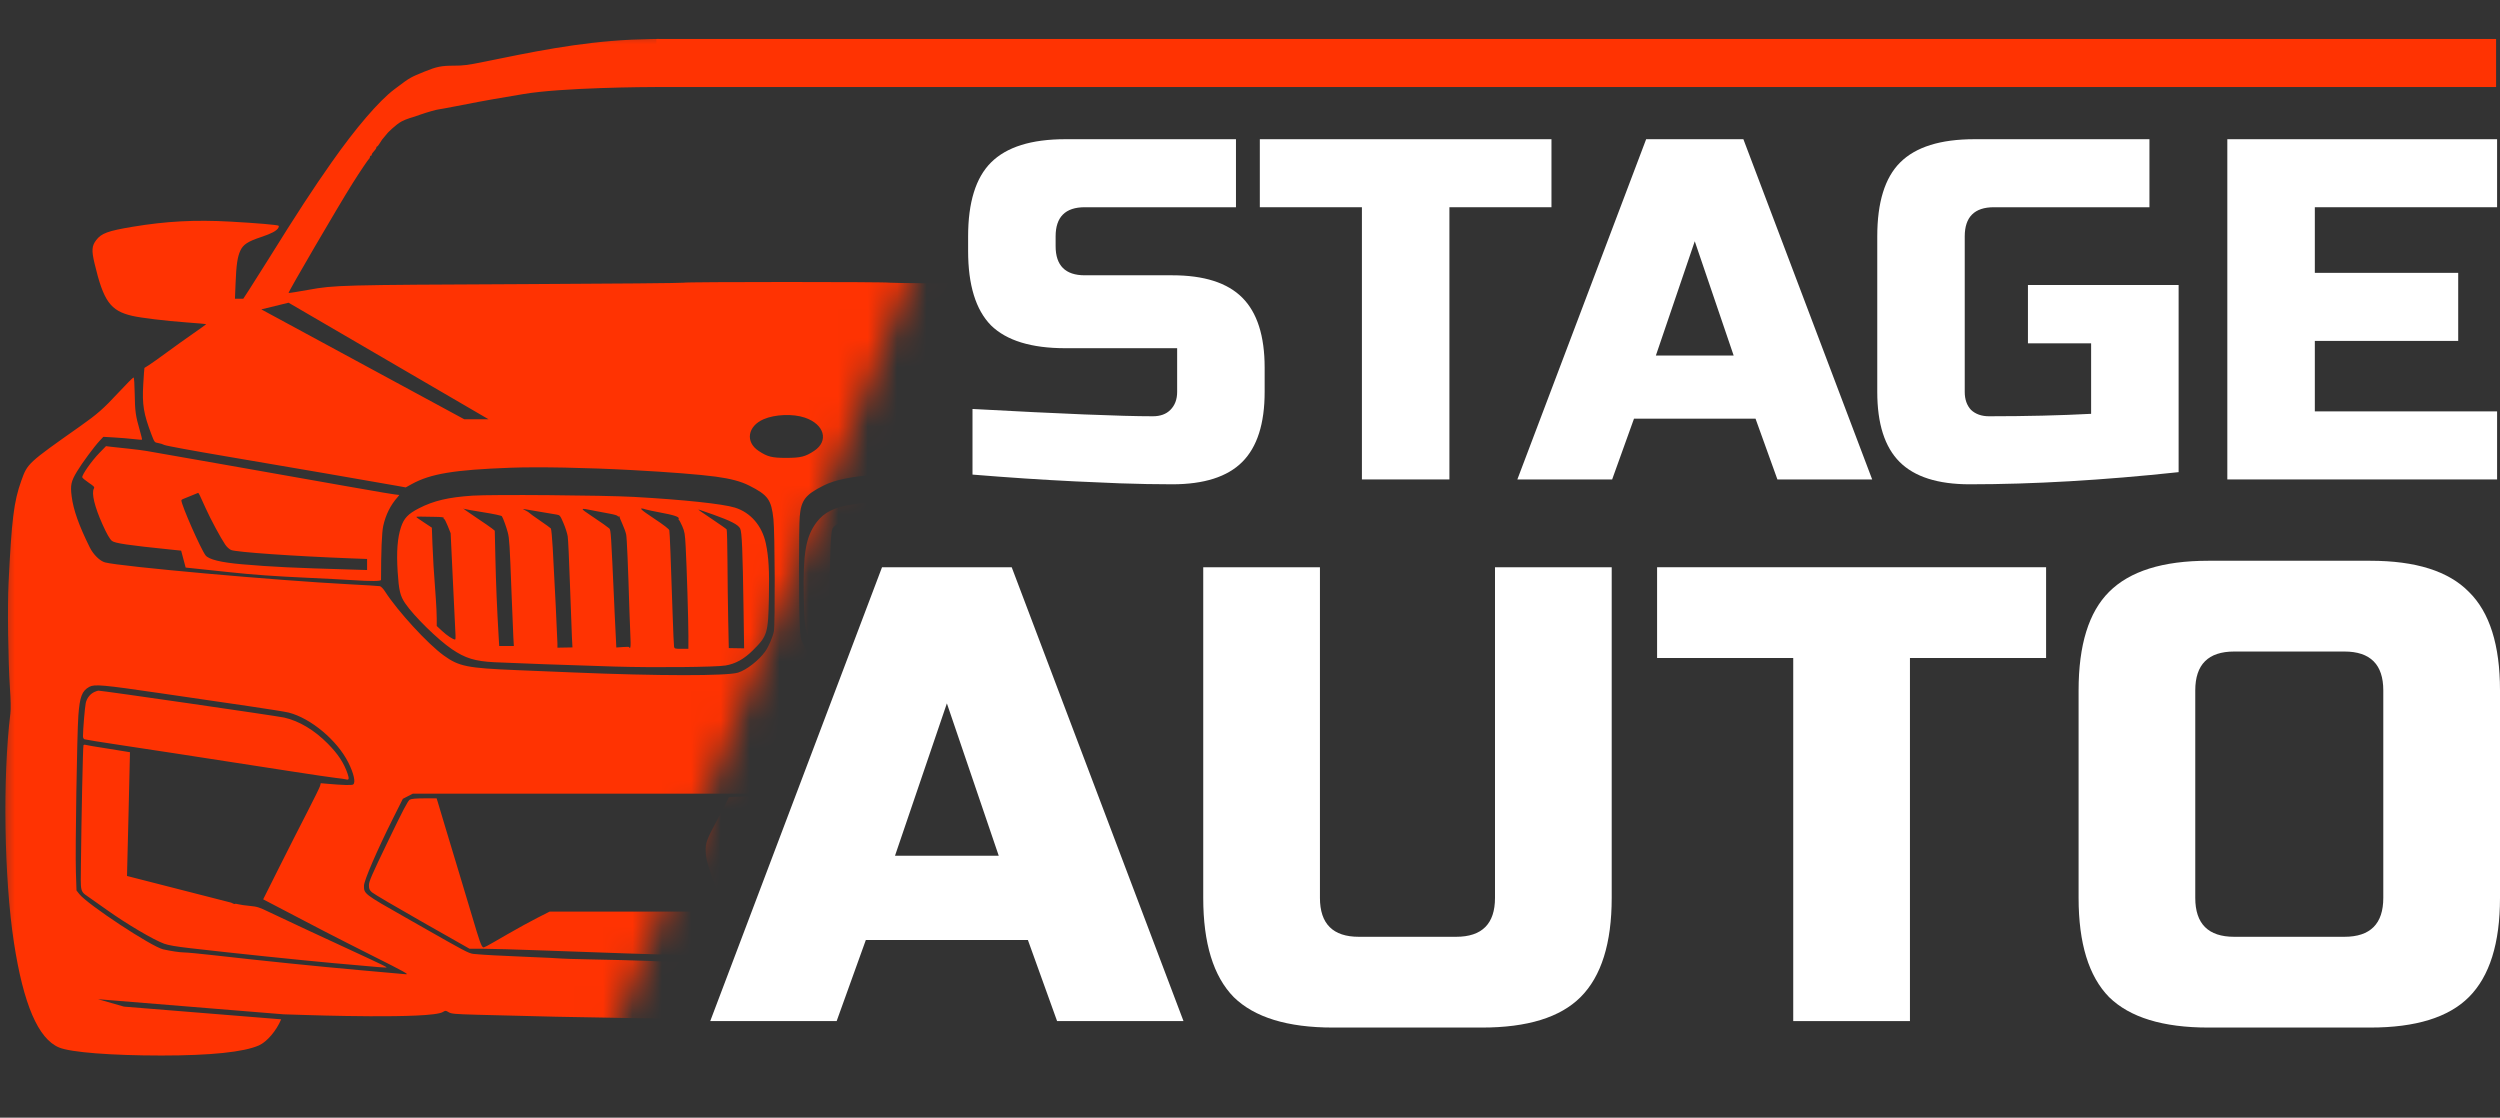 <svg width="85" height="38" viewBox="0 0 85 38" fill="none" xmlns="http://www.w3.org/2000/svg">
<rect x="0" y="0" width="85" height="38" fill="#333333" stroke="none"/>
<path d="M28.446 34.717H24.148L29.989 19.286H34.398L40.239 34.717H35.941L34.949 31.961H29.438L28.446 34.717ZM30.43 29.095H33.957L32.194 23.915L30.43 29.095Z" fill="white"/>
<path d="M50.83 19.286H54.798V30.528C54.798 32.071 54.445 33.196 53.74 33.901C53.049 34.592 51.932 34.937 50.389 34.937H45.319C43.776 34.937 42.652 34.592 41.946 33.901C41.256 33.196 40.91 32.071 40.91 30.528V19.286H44.878V30.528C44.878 31.41 45.319 31.851 46.201 31.851H49.507C50.389 31.851 50.83 31.41 50.83 30.528V19.286Z" fill="white"/>
<path d="M64.938 34.717H60.97V22.372H56.341V19.286H69.567V22.372H64.938V34.717Z" fill="white"/>
<path d="M81.032 23.474C81.032 22.593 80.591 22.152 79.71 22.152H75.962C75.08 22.152 74.639 22.593 74.639 23.474V30.528C74.639 31.41 75.08 31.851 75.962 31.851H79.71C80.591 31.851 81.032 31.41 81.032 30.528V23.474ZM85 30.528C85 32.071 84.647 33.196 83.942 33.901C83.251 34.592 82.134 34.937 80.591 34.937H75.08C73.537 34.937 72.413 34.592 71.708 33.901C71.017 33.196 70.672 32.071 70.672 30.528V23.474C70.672 21.931 71.017 20.814 71.708 20.124C72.413 19.418 73.537 19.066 75.08 19.066H80.591C82.134 19.066 83.251 19.418 83.942 20.124C84.647 20.814 85 21.931 85 23.474V30.528Z" fill="white"/>
<path d="M33.065 13.905C36.084 14.07 38.128 14.153 39.197 14.153C39.45 14.153 39.648 14.081 39.791 13.938C39.946 13.784 40.023 13.58 40.023 13.326V11.839H36.222C35.065 11.839 34.222 11.58 33.693 11.062C33.175 10.533 32.916 9.691 32.916 8.534V8.038C32.916 6.881 33.175 6.044 33.693 5.526C34.222 4.997 35.065 4.733 36.222 4.733H42.023V7.046H36.883C36.222 7.046 35.891 7.377 35.891 8.038V8.368C35.891 9.029 36.222 9.36 36.883 9.36H39.858C40.937 9.36 41.731 9.613 42.237 10.12C42.744 10.627 42.998 11.42 42.998 12.5V13.326C42.998 14.406 42.744 15.199 42.237 15.706C41.731 16.213 40.937 16.466 39.858 16.466C39.296 16.466 38.701 16.455 38.073 16.433L36.552 16.367C35.428 16.312 34.266 16.235 33.065 16.136V13.905Z" fill="white"/>
<path d="M49.28 16.301H46.305V7.046H42.834V4.733H52.75V7.046H49.28V16.301Z" fill="white"/>
<path d="M54.813 16.301H51.59L55.969 4.733H59.275L63.654 16.301H60.432L59.688 14.235H55.556L54.813 16.301ZM56.3 12.087H58.944L57.622 8.203L56.3 12.087Z" fill="white"/>
<path d="M74.073 16.053C71.495 16.329 69.126 16.466 66.967 16.466C65.887 16.466 65.094 16.213 64.587 15.706C64.08 15.199 63.827 14.406 63.827 13.326V8.038C63.827 6.881 64.085 6.044 64.603 5.526C65.132 4.997 65.975 4.733 67.132 4.733H73.081V7.046H67.793C67.132 7.046 66.801 7.377 66.801 8.038V13.326C66.801 13.58 66.873 13.784 67.016 13.938C67.171 14.081 67.374 14.153 67.628 14.153C68.895 14.153 70.052 14.125 71.098 14.07V11.674H68.95V9.691H74.073V16.053Z" fill="white"/>
<path d="M84.901 16.301H75.729V4.733H84.901V7.046H78.704V9.277H83.579V11.591H78.704V13.987H84.901V16.301Z" fill="white"/>
<mask id="mask0_764_84" style="mask-type:alpha" maskUnits="userSpaceOnUse" x="0" y="0" width="35" height="38">
<path d="M0 0.921H34.279L20.088 37.077H0V0.921Z" fill="#D9D9D9"/>
</mask>
<g mask="url(#mask0_764_84)">
<path fill-rule="evenodd" clip-rule="evenodd" d="M21.469 1.349C19.644 1.435 18.021 1.783 16.427 2.107C15.911 2.212 15.749 2.233 15.431 2.233C15.01 2.233 14.846 2.266 14.439 2.432L14.4 2.448C14.193 2.533 14.079 2.579 13.972 2.639C13.839 2.712 13.716 2.804 13.443 3.01L13.401 3.042C12.886 3.431 12.096 4.35 11.276 5.518C10.64 6.422 10.093 7.26 9.135 8.8C8.881 9.208 8.582 9.68 8.472 9.849L8.271 10.157H7.988L8.009 9.644C8.034 9.006 8.073 8.738 8.17 8.525C8.267 8.313 8.425 8.21 8.885 8.057C9.227 7.943 9.4 7.851 9.462 7.751C9.48 7.722 9.485 7.687 9.473 7.675C9.444 7.646 8.736 7.585 7.837 7.535C6.632 7.468 5.654 7.52 4.505 7.711C3.672 7.85 3.447 7.932 3.272 8.162C3.12 8.361 3.109 8.515 3.214 8.955C3.519 10.242 3.753 10.568 4.495 10.739C4.804 10.81 5.602 10.907 6.339 10.962C6.702 10.989 7.004 11.015 7.009 11.02C7.014 11.025 6.816 11.169 6.568 11.34C6.321 11.511 5.913 11.803 5.662 11.988C5.41 12.174 5.14 12.365 5.062 12.414C4.984 12.462 4.916 12.505 4.911 12.509C4.906 12.514 4.888 12.761 4.871 13.059C4.83 13.763 4.881 14.069 5.155 14.787C5.252 15.038 5.256 15.044 5.376 15.063C5.443 15.073 5.539 15.103 5.588 15.129C5.637 15.155 6.565 15.326 7.651 15.51C9.462 15.816 12.879 16.406 13.525 16.523L13.795 16.572L14.001 16.458C14.642 16.106 15.439 15.974 17.353 15.903C18.308 15.868 19.938 15.899 21.495 15.983C22.716 16.048 23.809 16.134 24.337 16.206C24.845 16.275 25.188 16.367 25.473 16.51C26.114 16.833 26.226 16.989 26.297 17.653C26.346 18.106 26.358 21.195 26.313 21.46C26.282 21.638 26.141 21.971 26.026 22.138C25.817 22.441 25.387 22.778 25.094 22.869C24.717 22.986 22.376 22.984 19.506 22.864C18.881 22.838 18.014 22.803 17.58 22.785C15.883 22.716 15.604 22.66 15.086 22.285C14.536 21.886 13.523 20.782 13.091 20.111C13.029 20.014 12.956 19.939 12.915 19.93C12.876 19.922 12.404 19.893 11.866 19.865C9.404 19.738 4.093 19.262 3.571 19.122C3.397 19.075 3.173 18.855 3.053 18.613C2.68 17.86 2.494 17.335 2.436 16.872C2.388 16.494 2.416 16.366 2.619 16.028C2.786 15.749 3.199 15.19 3.384 14.991L3.514 14.852L3.885 14.874C4.089 14.885 4.382 14.91 4.535 14.928C4.689 14.947 4.82 14.955 4.828 14.948C4.835 14.941 4.8 14.794 4.75 14.622C4.611 14.143 4.588 13.975 4.58 13.385C4.575 13.062 4.56 12.838 4.541 12.834C4.524 12.831 4.297 13.058 4.036 13.339C3.513 13.902 3.314 14.077 2.717 14.498C0.937 15.753 0.935 15.754 0.723 16.348C0.471 17.054 0.397 17.648 0.291 19.818C0.251 20.638 0.275 22.451 0.338 23.401C0.365 23.806 0.371 24.112 0.353 24.254C0.087 26.429 0.14 29.869 0.472 32.036C0.796 34.148 1.299 35.32 2.009 35.615C2.406 35.78 3.773 35.887 5.488 35.888C7.161 35.888 8.29 35.771 8.803 35.544C9.075 35.423 9.395 35.049 9.56 34.657L4.214 34.225L3.333 33.973L9.643 34.487L10.418 34.511C10.418 34.511 14.649 34.655 15.055 34.409C15.146 34.354 15.152 34.354 15.254 34.415C15.35 34.471 15.447 34.48 16.233 34.502C23.391 34.705 30.081 34.705 37.239 34.502C38.025 34.48 38.122 34.471 38.218 34.415C38.32 34.354 38.327 34.354 38.417 34.409C38.824 34.655 40.426 34.69 43.054 34.511C43.472 34.483 43.817 34.472 43.829 34.487C43.842 34.502 43.879 34.578 43.912 34.657C44.077 35.049 44.397 35.423 44.669 35.544C45.182 35.771 46.311 35.888 47.984 35.888C49.699 35.887 51.066 35.78 51.464 35.615C52.173 35.32 52.676 34.148 53 32.036C53.332 29.869 53.385 26.429 53.119 24.254C53.102 24.112 53.107 23.806 53.134 23.401C53.197 22.451 53.221 20.638 53.181 19.818C53.075 17.648 53.002 17.054 52.749 16.348C52.537 15.754 52.534 15.752 50.755 14.498C50.184 14.095 49.865 13.819 49.478 13.389C49.293 13.183 49.071 12.946 48.985 12.862L48.83 12.71L48.86 12.894C48.898 13.123 48.868 13.789 48.805 14.139C48.778 14.285 48.719 14.521 48.673 14.664C48.627 14.807 48.598 14.933 48.609 14.944C48.619 14.955 48.76 14.948 48.922 14.929C49.083 14.911 49.383 14.886 49.587 14.874L49.959 14.852L50.088 14.991C50.451 15.381 50.968 16.159 51.036 16.416C51.119 16.731 50.94 17.511 50.636 18.162C50.297 18.888 50.19 19.036 49.952 19.106C49.456 19.254 44.68 19.694 41.887 19.849C41.264 19.884 40.704 19.922 40.644 19.935C40.583 19.947 40.519 19.958 40.502 19.959C40.484 19.959 40.405 20.06 40.326 20.181C39.892 20.845 38.926 21.894 38.386 22.285C37.868 22.66 37.589 22.716 35.892 22.785C35.458 22.803 34.591 22.838 33.966 22.864C31.079 22.985 28.756 22.986 28.373 22.867C28.002 22.752 27.507 22.305 27.318 21.913C27.219 21.707 27.213 21.674 27.191 21.207C27.158 20.514 27.158 17.938 27.191 17.558C27.239 17.005 27.381 16.821 27.999 16.51C28.392 16.312 28.935 16.202 29.909 16.124C30.143 16.106 30.506 16.077 30.714 16.06C32.309 15.934 34.909 15.859 36.119 15.903C38.033 15.974 38.83 16.106 39.471 16.458L39.678 16.572L39.947 16.523C40.593 16.406 44.011 15.816 45.822 15.51C46.907 15.326 47.835 15.155 47.884 15.129C47.933 15.103 48.029 15.073 48.096 15.063C48.216 15.044 48.221 15.038 48.317 14.787C48.371 14.645 48.45 14.402 48.493 14.246C48.537 14.089 48.583 13.94 48.597 13.914C48.663 13.788 48.621 12.76 48.544 12.638C48.532 12.619 48.526 12.58 48.531 12.55C48.537 12.516 48.491 12.466 48.404 12.411C48.33 12.364 48.062 12.174 47.81 11.988C47.559 11.803 47.151 11.511 46.904 11.34C46.657 11.169 46.459 11.025 46.463 11.02C46.468 11.015 46.77 10.989 47.133 10.962C47.87 10.907 48.668 10.81 48.977 10.739C49.719 10.568 49.953 10.242 50.258 8.955C50.363 8.515 50.352 8.361 50.2 8.162C50.025 7.932 49.8 7.85 48.968 7.711C47.818 7.52 46.84 7.468 45.635 7.535C44.736 7.585 44.029 7.646 43.999 7.675C43.987 7.687 43.992 7.722 44.01 7.751C44.072 7.851 44.245 7.943 44.587 8.057C45.047 8.21 45.205 8.313 45.302 8.525C45.399 8.738 45.438 9.006 45.464 9.644L45.484 10.157H45.202L45.001 9.849C44.89 9.68 44.591 9.208 44.337 8.8L43.662 9.96C43.662 9.961 43.661 9.961 43.661 9.961C43.642 9.966 43.334 9.917 42.979 9.853C42.095 9.693 41.921 9.689 35.592 9.66C32.666 9.647 30.255 9.625 30.234 9.611C30.184 9.58 23.287 9.58 23.238 9.612C23.217 9.625 20.806 9.647 17.88 9.66C11.551 9.689 11.377 9.693 10.493 9.853C10.138 9.917 9.831 9.966 9.811 9.961C9.781 9.954 11.513 6.987 11.978 6.249C12.22 5.864 12.528 5.406 12.552 5.395C12.565 5.389 12.576 5.365 12.576 5.34C12.576 5.315 12.59 5.295 12.607 5.295C12.625 5.295 12.639 5.28 12.639 5.262C12.639 5.231 12.664 5.196 12.757 5.091C12.779 5.067 12.797 5.032 12.797 5.013C12.797 4.995 12.808 4.98 12.822 4.98C12.835 4.98 12.874 4.933 12.907 4.877C12.94 4.82 12.979 4.76 12.994 4.743C13.009 4.725 13.184 4.515 13.184 4.515C13.184 4.515 13.445 4.243 13.654 4.129C13.813 4.042 14.09 3.967 14.09 3.967C14.09 3.967 14.431 3.844 14.655 3.782C14.991 3.689 14.72 3.766 15.53 3.606C16.011 3.511 16.57 3.406 16.772 3.372C16.973 3.339 17.429 3.261 17.785 3.2C19.093 2.975 21.996 2.958 22.41 2.958C22.458 2.961 22.504 2.056 22.552 2C22.61 1.933 22.671 1.862 22.742 1.877L22.589 1.379C22.361 1.309 22.69 1.312 21.469 1.349ZM27.366 14.2C28.032 14.427 28.189 14.994 27.679 15.331C27.383 15.528 27.224 15.567 26.736 15.568C26.248 15.569 26.094 15.531 25.793 15.331C25.333 15.027 25.418 14.49 25.962 14.254C26.351 14.086 26.962 14.062 27.366 14.2ZM3.377 15.402C3.111 15.675 2.772 16.161 2.798 16.231C2.808 16.257 2.909 16.34 3.021 16.416C3.197 16.534 3.221 16.56 3.192 16.611C3.105 16.767 3.216 17.232 3.485 17.829C3.629 18.152 3.73 18.327 3.807 18.391C3.901 18.47 4.361 18.538 5.792 18.684L6.159 18.722L6.312 19.297L6.831 19.352C7.117 19.382 7.557 19.428 7.808 19.455C8.597 19.54 9.335 19.593 10.445 19.644C11.035 19.671 11.724 19.707 11.976 19.724C12.627 19.766 12.955 19.764 12.955 19.716C12.955 18.762 12.982 18.098 13.03 17.881C13.114 17.501 13.281 17.167 13.52 16.901C13.565 16.85 13.587 16.817 13.569 16.828C13.55 16.838 12.748 16.705 11.785 16.532C10.822 16.36 8.94 16.027 7.603 15.793C6.266 15.56 5.089 15.353 4.988 15.334C4.887 15.315 4.61 15.28 4.372 15.255C4.135 15.23 3.865 15.201 3.772 15.19L3.604 15.169L3.377 15.402ZM49.217 15.236C49.202 15.238 49.187 15.239 49.172 15.241C49.147 15.244 49.122 15.246 49.098 15.249C48.737 15.29 48.378 15.354 44.69 16.012L44.689 16.012L44.689 16.012L44.688 16.012L44.688 16.012L44.145 16.109C41.859 16.517 39.973 16.85 39.954 16.85C39.934 16.85 39.976 16.925 40.046 17.016C40.224 17.249 40.377 17.581 40.442 17.877C40.49 18.097 40.517 18.761 40.517 19.716C40.517 19.765 40.85 19.767 41.528 19.724C41.797 19.706 42.429 19.67 42.933 19.644C44.553 19.558 44.847 19.538 45.506 19.468C45.862 19.431 46.38 19.377 46.657 19.349L47.16 19.297L47.313 18.722L47.68 18.684C49.111 18.538 49.571 18.47 49.665 18.391C49.742 18.327 49.843 18.152 49.988 17.829C50.256 17.232 50.367 16.767 50.28 16.611C50.252 16.56 50.275 16.534 50.451 16.416C50.564 16.34 50.664 16.257 50.674 16.231C50.7 16.162 50.362 15.676 50.099 15.406C50.094 15.401 50.09 15.396 50.085 15.391L50.077 15.383C50.067 15.373 50.058 15.363 50.049 15.354C49.98 15.281 49.937 15.237 49.885 15.212C49.8 15.172 49.692 15.184 49.407 15.216L49.334 15.223C49.316 15.225 49.298 15.227 49.279 15.229L49.217 15.236ZM6.793 16.843C6.816 16.89 6.905 17.084 6.99 17.274C7.155 17.642 7.505 18.294 7.659 18.519C7.711 18.596 7.799 18.676 7.858 18.7C8.033 18.773 9.994 18.91 11.921 18.984L12.481 19.005V19.381L11.984 19.366C9.97 19.308 9.27 19.275 8.235 19.186C7.515 19.124 7.1 19.023 6.99 18.883C6.832 18.681 6.167 17.172 6.167 17.014C6.167 16.998 6.192 16.976 6.222 16.967C6.252 16.958 6.377 16.907 6.498 16.855C6.62 16.803 6.726 16.759 6.735 16.758C6.744 16.757 6.77 16.795 6.793 16.843ZM46.963 16.853C47.09 16.906 47.22 16.958 47.25 16.967C47.281 16.976 47.305 16.998 47.305 17.014C47.305 17.172 46.641 18.681 46.482 18.883C46.372 19.023 45.957 19.124 45.237 19.186C44.202 19.275 43.502 19.308 41.488 19.366L40.991 19.381V19.005L41.551 18.984C43.478 18.91 45.439 18.773 45.614 18.7C45.673 18.676 45.761 18.596 45.813 18.519C45.967 18.294 46.317 17.642 46.482 17.274C46.641 16.92 46.718 16.756 46.726 16.756C46.728 16.756 46.835 16.799 46.963 16.853ZM16.065 16.852C15.242 16.907 14.743 17.025 14.245 17.281C13.875 17.471 13.735 17.618 13.634 17.922C13.513 18.286 13.477 18.759 13.52 19.437C13.561 20.076 13.605 20.261 13.775 20.511C14.073 20.949 14.884 21.745 15.365 22.072C15.818 22.38 16.145 22.481 16.807 22.516C17.326 22.543 19.456 22.62 20.895 22.663C22.234 22.703 24.335 22.683 24.668 22.627C25.005 22.571 25.297 22.409 25.596 22.113C26.093 21.621 26.118 21.539 26.143 20.304C26.161 19.395 26.135 18.935 26.039 18.479C25.912 17.878 25.522 17.425 24.988 17.259C24.575 17.131 23.241 16.989 21.558 16.895C20.533 16.838 16.712 16.808 16.065 16.852ZM33.272 16.841C31.93 16.877 29.77 17.033 29.008 17.148C28.37 17.244 28.02 17.416 27.765 17.756C27.394 18.251 27.3 18.806 27.329 20.304C27.354 21.539 27.379 21.621 27.876 22.113C28.175 22.409 28.467 22.571 28.804 22.627C29.137 22.683 31.238 22.703 32.577 22.663C34.017 22.62 36.146 22.543 36.666 22.516C37.327 22.481 37.654 22.38 38.108 22.072C38.588 21.745 39.399 20.949 39.697 20.511C39.867 20.261 39.911 20.076 39.952 19.437C40.013 18.464 39.905 17.83 39.629 17.552C39.472 17.393 39.048 17.171 38.691 17.058C38.073 16.864 37.359 16.817 35.197 16.826C34.312 16.829 33.445 16.836 33.272 16.841ZM16.428 17.417C16.783 17.473 17.05 17.53 17.065 17.553C17.107 17.618 17.219 17.927 17.265 18.106C17.318 18.307 17.331 18.515 17.391 20.134C17.416 20.82 17.445 21.512 17.454 21.673L17.471 21.965H16.973L16.952 21.61C16.898 20.698 16.862 19.82 16.843 18.971L16.822 18.044L16.728 17.968C16.676 17.926 16.448 17.769 16.223 17.619C15.868 17.382 15.667 17.238 15.783 17.302C15.801 17.312 16.091 17.364 16.428 17.417ZM18.085 17.354C18.207 17.374 18.42 17.41 18.559 17.434C18.698 17.458 18.863 17.486 18.926 17.496C19.036 17.514 19.047 17.527 19.158 17.786C19.222 17.935 19.287 18.137 19.302 18.235C19.318 18.333 19.352 19.074 19.379 19.881C19.406 20.689 19.436 21.498 19.446 21.681L19.464 22.012L18.953 22.021V21.891C18.953 21.751 18.851 19.659 18.793 18.634C18.774 18.287 18.745 17.987 18.729 17.967C18.712 17.947 18.547 17.828 18.361 17.701C18.174 17.574 18.013 17.457 18.002 17.441C17.991 17.425 17.927 17.385 17.86 17.352C17.793 17.32 17.766 17.299 17.801 17.306C17.836 17.313 17.964 17.335 18.085 17.354ZM20.216 17.368C20.347 17.394 20.574 17.437 20.721 17.463C20.869 17.489 20.994 17.526 21 17.544C21.006 17.562 21.024 17.569 21.041 17.559C21.057 17.549 21.068 17.552 21.064 17.566C21.061 17.581 21.104 17.691 21.16 17.812C21.216 17.934 21.274 18.097 21.29 18.176C21.315 18.303 21.354 19.232 21.401 20.781C21.41 21.076 21.425 21.478 21.435 21.673C21.447 21.927 21.442 22.028 21.416 22.028C21.397 22.028 21.387 22.017 21.395 22.004C21.404 21.991 21.308 21.989 21.184 21.999C21.06 22.009 20.957 22.016 20.955 22.015C20.953 22.013 20.926 21.473 20.896 20.813L20.885 20.552C20.775 18.123 20.77 18.023 20.718 17.971L20.717 17.97C20.715 17.968 20.713 17.966 20.711 17.964C20.709 17.962 20.707 17.96 20.704 17.958C20.671 17.925 20.437 17.76 20.185 17.592L20.143 17.564C19.913 17.409 19.801 17.334 19.811 17.311C19.82 17.288 19.939 17.312 20.172 17.359L20.216 17.368ZM21.966 17.323C22.02 17.34 22.227 17.384 22.426 17.421C22.923 17.512 23.113 17.576 23.073 17.641C23.064 17.654 23.069 17.671 23.082 17.677C23.096 17.682 23.148 17.779 23.197 17.892C23.277 18.075 23.29 18.151 23.313 18.587C23.35 19.286 23.406 21.114 23.406 21.626L23.405 22.06H23.169C22.95 22.06 22.932 22.055 22.918 21.989C22.91 21.95 22.888 21.463 22.87 20.907C22.808 19.023 22.772 18.098 22.757 18.031C22.748 17.987 22.573 17.852 22.235 17.628C21.751 17.309 21.685 17.234 21.966 17.323ZM31.237 17.628C30.9 17.852 30.724 17.987 30.715 18.031C30.701 18.098 30.665 19.023 30.602 20.907C30.584 21.463 30.562 21.95 30.554 21.989C30.54 22.055 30.523 22.06 30.303 22.06H30.067L30.067 21.626C30.066 21.114 30.122 19.286 30.159 18.587C30.182 18.151 30.195 18.075 30.275 17.892C30.324 17.779 30.376 17.682 30.39 17.677C30.403 17.671 30.408 17.654 30.399 17.641C30.359 17.575 30.552 17.511 31.061 17.418C31.27 17.38 31.469 17.338 31.503 17.323C31.538 17.308 31.607 17.296 31.656 17.295C31.726 17.293 31.637 17.364 31.237 17.628ZM33.282 17.596C33.033 17.762 32.802 17.925 32.768 17.958C32.766 17.96 32.763 17.962 32.761 17.964C32.76 17.965 32.759 17.966 32.757 17.968C32.756 17.969 32.755 17.97 32.754 17.971C32.702 18.023 32.697 18.123 32.587 20.55L32.587 20.55L32.576 20.813C32.546 21.473 32.52 22.013 32.517 22.015C32.516 22.016 32.412 22.009 32.288 21.999C32.164 21.989 32.069 21.991 32.077 22.004C32.085 22.017 32.075 22.028 32.056 22.028C32.03 22.028 32.025 21.927 32.037 21.673C32.047 21.478 32.062 21.076 32.071 20.781C32.118 19.232 32.157 18.303 32.182 18.176C32.198 18.097 32.256 17.934 32.312 17.812C32.368 17.691 32.411 17.581 32.408 17.566C32.404 17.552 32.415 17.549 32.431 17.559C32.448 17.569 32.466 17.562 32.472 17.544C32.482 17.513 32.691 17.468 33.208 17.384C33.33 17.365 33.451 17.337 33.477 17.322C33.503 17.307 33.571 17.294 33.629 17.293C33.723 17.293 33.688 17.323 33.282 17.596ZM35.612 17.355C35.545 17.386 35.481 17.425 35.47 17.441C35.459 17.457 35.298 17.574 35.111 17.701C34.925 17.828 34.76 17.947 34.744 17.967C34.727 17.987 34.698 18.287 34.679 18.634C34.622 19.659 34.519 21.751 34.519 21.891V22.021L34.008 22.012L34.026 21.681C34.036 21.498 34.066 20.689 34.093 19.881C34.12 19.074 34.154 18.333 34.17 18.235C34.185 18.137 34.25 17.936 34.314 17.787C34.412 17.559 34.443 17.515 34.514 17.502C34.56 17.494 34.733 17.464 34.898 17.436C35.062 17.409 35.304 17.366 35.434 17.342C35.742 17.285 35.758 17.286 35.612 17.355ZM37.69 17.319C37.674 17.333 37.475 17.468 37.25 17.619C37.024 17.769 36.797 17.926 36.745 17.968L36.65 18.044L36.629 18.971C36.61 19.82 36.574 20.698 36.52 21.61L36.499 21.965H36.001L36.018 21.673C36.027 21.512 36.056 20.82 36.081 20.134C36.142 18.515 36.154 18.307 36.207 18.106C36.254 17.927 36.365 17.618 36.407 17.553C36.422 17.53 36.69 17.473 37.045 17.417C37.383 17.364 37.665 17.314 37.673 17.306C37.68 17.299 37.694 17.292 37.703 17.292C37.712 17.292 37.707 17.304 37.69 17.319ZM24.251 17.496C24.846 17.709 25.097 17.838 25.165 17.969C25.225 18.083 25.251 18.693 25.281 20.75L25.3 22.044L24.779 22.035L24.759 21.093C24.748 20.574 24.737 19.673 24.734 19.091C24.731 18.509 24.718 18.018 24.706 18C24.694 17.982 24.485 17.834 24.242 17.672C23.805 17.38 23.726 17.324 23.754 17.324C23.762 17.324 23.986 17.401 24.251 17.496ZM29.702 17.35C29.686 17.365 29.473 17.509 29.23 17.672C28.987 17.834 28.778 17.982 28.766 18C28.754 18.018 28.741 18.509 28.738 19.091C28.735 19.673 28.724 20.574 28.713 21.093L28.694 22.035L28.172 22.044L28.191 20.75C28.221 18.693 28.247 18.083 28.307 17.969C28.375 17.84 28.623 17.71 29.206 17.498C29.685 17.325 29.755 17.304 29.702 17.35ZM14.796 17.573C14.993 17.575 15.098 17.588 15.086 17.608C15.075 17.625 15.08 17.64 15.096 17.64C15.113 17.64 15.17 17.75 15.224 17.884L15.322 18.129L15.401 19.802C15.444 20.723 15.484 21.536 15.488 21.61C15.493 21.684 15.486 21.744 15.472 21.744C15.403 21.744 15.193 21.605 15.031 21.453L14.849 21.284L14.849 21.032C14.849 20.894 14.835 20.589 14.818 20.355C14.743 19.343 14.723 19.013 14.703 18.492L14.683 17.94L14.419 17.766C14.273 17.671 14.155 17.586 14.155 17.577C14.155 17.568 14.229 17.562 14.32 17.565C14.412 17.567 14.625 17.57 14.796 17.573ZM39.317 17.577C39.318 17.586 39.199 17.671 39.053 17.766L38.789 17.94L38.769 18.492C38.749 19.013 38.729 19.343 38.654 20.355C38.637 20.589 38.623 20.894 38.623 21.032L38.623 21.284L38.441 21.453C38.279 21.605 38.069 21.744 38.001 21.744C37.987 21.744 37.979 21.684 37.984 21.61C37.988 21.536 38.028 20.723 38.071 19.802L38.15 18.129L38.248 17.884C38.302 17.75 38.359 17.64 38.376 17.64C38.392 17.64 38.397 17.626 38.387 17.609C38.376 17.591 38.489 17.575 38.677 17.57C39.128 17.557 39.317 17.559 39.317 17.577ZM5.472 23.572C6.436 23.713 7.764 23.908 8.424 24.004C9.084 24.1 9.709 24.201 9.813 24.227C10.568 24.419 11.463 25.169 11.844 25.927C12.032 26.304 12.099 26.61 12.006 26.673C11.962 26.703 11.659 26.695 11.133 26.649L10.906 26.629L10.883 26.72C10.87 26.77 10.676 27.166 10.452 27.6C10.227 28.035 9.797 28.882 9.496 29.483L8.948 30.577L9.097 30.655C10.693 31.495 11.462 31.891 12.592 32.459C13.782 33.056 13.93 33.138 13.791 33.124C13.705 33.116 12.987 33.051 12.197 32.982C10.797 32.858 8.916 32.666 7.256 32.477C6.804 32.426 6.357 32.383 6.261 32.383C6.114 32.382 5.812 32.337 5.548 32.278C5.155 32.189 2.98 30.756 2.698 30.399L2.601 30.277L2.58 29.633C2.556 28.889 2.618 24.963 2.664 24.333C2.711 23.689 2.787 23.489 3.036 23.353C3.212 23.257 3.497 23.283 5.472 23.572ZM50.429 23.353C50.684 23.483 50.761 23.683 50.808 24.333C50.854 24.963 50.916 28.889 50.892 29.633L50.871 30.277L50.775 30.399C50.492 30.756 48.317 32.189 47.925 32.278C47.66 32.337 47.358 32.382 47.211 32.383C47.115 32.383 46.668 32.426 46.216 32.477C44.556 32.666 42.675 32.858 41.275 32.982C40.485 33.051 39.767 33.116 39.681 33.124C39.542 33.138 39.69 33.056 40.88 32.459C42.011 31.891 42.779 31.495 44.375 30.655L44.524 30.577L44.127 29.783C43.909 29.347 43.473 28.485 43.159 27.869C42.844 27.252 42.59 26.737 42.594 26.724C42.598 26.711 42.586 26.701 42.568 26.701C42.549 26.701 42.544 26.684 42.557 26.665C42.573 26.638 42.517 26.634 42.345 26.649C41.811 26.695 41.51 26.703 41.466 26.673C41.332 26.581 41.535 26.002 41.865 25.54C42.058 25.268 42.484 24.852 42.773 24.652C43.063 24.451 43.401 24.291 43.676 24.224C43.87 24.176 45.143 23.986 48.331 23.528C49.13 23.414 49.798 23.314 49.815 23.308C49.833 23.301 49.95 23.295 50.077 23.294C50.248 23.292 50.339 23.307 50.429 23.353ZM3.215 23.525C3.067 23.591 2.953 23.734 2.916 23.9C2.886 24.033 2.822 24.798 2.821 25.032C2.82 25.082 2.842 25.124 2.874 25.136C2.904 25.148 3.44 25.234 4.066 25.328C5.084 25.48 5.966 25.616 9.987 26.239C10.603 26.335 11.243 26.429 11.408 26.448C11.573 26.466 11.732 26.489 11.763 26.498C11.866 26.53 11.879 26.482 11.816 26.301C11.692 25.939 11.492 25.635 11.146 25.285C10.692 24.824 10.169 24.512 9.661 24.397C9.418 24.343 3.454 23.478 3.345 23.482C3.326 23.482 3.267 23.502 3.215 23.525ZM46.974 23.921C45.324 24.159 43.871 24.379 43.744 24.41C43.287 24.522 42.753 24.852 42.326 25.285C41.98 25.635 41.78 25.939 41.656 26.301C41.593 26.482 41.606 26.53 41.709 26.498C41.74 26.489 41.899 26.466 42.064 26.448C42.229 26.429 42.869 26.335 43.485 26.239C47.506 25.616 48.388 25.48 49.406 25.328C50.032 25.234 50.568 25.148 50.598 25.136C50.63 25.124 50.652 25.082 50.652 25.032C50.65 24.798 50.586 24.033 50.556 23.9C50.502 23.66 50.281 23.474 50.061 23.485C50.013 23.487 48.623 23.683 46.974 23.921ZM2.838 25.339C2.819 25.37 2.769 27.742 2.751 29.424C2.75 29.502 2.749 29.573 2.749 29.637C2.743 30.076 2.741 30.23 2.812 30.334C2.851 30.39 2.911 30.43 3.004 30.493C3.029 30.511 3.057 30.529 3.087 30.551C3.2 30.63 3.446 30.803 3.633 30.936C4.308 31.417 5.22 31.955 5.581 32.086C5.723 32.138 5.991 32.184 6.473 32.239C7.926 32.407 10.147 32.638 11.313 32.744C13.02 32.899 13.144 32.909 13.144 32.888C13.144 32.877 12.864 32.739 12.521 32.581C11.099 31.925 9.505 31.182 9.151 31.01C8.813 30.846 8.743 30.824 8.493 30.801C8.34 30.787 8.166 30.762 8.108 30.746C8.05 30.73 7.995 30.724 7.986 30.732C7.978 30.741 7.952 30.736 7.929 30.722C7.906 30.708 7.873 30.693 7.856 30.689C7.635 30.635 4.319 29.785 4.318 29.783C4.317 29.781 4.341 28.834 4.37 27.679C4.4 26.525 4.422 25.578 4.419 25.575C4.417 25.572 4.085 25.519 3.683 25.456C3.281 25.394 2.931 25.335 2.905 25.325C2.879 25.315 2.849 25.322 2.838 25.339ZM50.553 25.326C50.545 25.334 50.206 25.392 49.798 25.455C49.391 25.518 49.056 25.572 49.053 25.575C49.05 25.578 49.072 26.525 49.102 27.679C49.131 28.834 49.155 29.781 49.154 29.783C49.153 29.785 48.364 29.988 47.4 30.233C46.436 30.479 45.619 30.688 45.585 30.697C45.55 30.706 45.486 30.72 45.443 30.729C45.399 30.737 45.341 30.751 45.313 30.759C45.286 30.768 45.136 30.786 44.981 30.801C44.729 30.824 44.66 30.846 44.321 31.01C43.967 31.182 42.373 31.925 40.952 32.581C40.608 32.739 40.328 32.877 40.328 32.888C40.328 32.909 40.452 32.899 42.159 32.744C43.325 32.638 45.546 32.407 46.999 32.239C47.481 32.184 47.749 32.138 47.892 32.086C48.252 31.955 49.164 31.417 49.839 30.936C50.026 30.803 50.272 30.63 50.385 30.551C50.415 30.53 50.443 30.511 50.468 30.494L50.468 30.493C50.561 30.43 50.621 30.39 50.66 30.334C50.731 30.23 50.729 30.076 50.724 29.637C50.723 29.573 50.722 29.502 50.721 29.424C50.704 27.79 50.653 25.37 50.635 25.341C50.615 25.309 50.577 25.302 50.553 25.326ZM39.775 27.159L40.115 27.837C40.654 28.914 41.097 29.94 41.097 30.11C41.097 30.313 41.02 30.437 40.826 30.546C40.734 30.598 39.992 31.02 39.175 31.484L37.692 32.327L37.248 32.401C36.908 32.458 36.531 32.487 35.622 32.525C34.972 32.553 34.423 32.581 34.402 32.588C34.381 32.595 33.891 32.61 33.313 32.62C32.201 32.64 31.237 32.676 30.146 32.738C29.237 32.789 24.159 32.788 23.389 32.736C22.686 32.688 21.503 32.646 20.139 32.621C19.567 32.61 19.091 32.596 19.081 32.59C19.071 32.584 18.495 32.556 17.801 32.528C17.106 32.5 16.403 32.463 16.238 32.445C16.224 32.443 16.211 32.442 16.199 32.441C16.184 32.44 16.17 32.439 16.157 32.438C16.134 32.436 16.113 32.435 16.092 32.432C15.928 32.412 15.771 32.323 14.37 31.526C14.193 31.425 13.995 31.313 13.776 31.188C12.377 30.394 12.374 30.392 12.375 30.113C12.376 29.94 12.816 28.918 13.357 27.837L13.697 27.159L14.035 26.985H39.437L39.775 27.159ZM24.773 27.12C24.773 27.142 24.624 27.437 24.441 27.775C24.017 28.561 23.988 28.638 23.994 28.958C24.001 29.28 24.136 29.68 24.637 30.86L24.667 30.932L28.807 30.916L29.027 30.395C29.434 29.43 29.54 29.027 29.468 28.708C29.448 28.621 29.257 28.227 29.036 27.816L28.638 27.079H26.706C25.163 27.079 24.773 27.088 24.773 27.12ZM13.932 27.189C13.87 27.223 13.704 27.539 13.198 28.59C12.631 29.767 12.544 29.967 12.544 30.096C12.544 30.225 12.559 30.259 12.647 30.339C12.703 30.39 13.473 30.843 14.357 31.345L15.964 32.257L16.409 32.257C16.654 32.256 17.621 32.284 18.559 32.319C23.095 32.485 23.502 32.494 26.736 32.494C29.124 32.494 30.293 32.48 31.535 32.438C35.497 32.303 36.815 32.254 36.914 32.238L37.02 32.221L36.923 32.168C36.869 32.139 36.537 31.949 36.185 31.747C35.833 31.544 35.373 31.292 35.163 31.186L34.782 30.994H18.689L18.277 31.203C18.05 31.317 17.59 31.57 17.256 31.763C16.479 32.213 16.454 32.226 16.422 32.206C16.363 32.17 16.298 31.985 16.066 31.2C15.932 30.748 15.725 30.059 15.606 29.668C15.486 29.278 15.281 28.596 15.149 28.153C15.018 27.71 14.895 27.302 14.877 27.245L14.844 27.143L14.428 27.144C14.136 27.145 13.989 27.158 13.932 27.189ZM38.581 27.293C37.864 29.68 37.171 32.044 37.171 32.097C37.171 32.137 37.142 32.177 37.1 32.196C37.05 32.218 37.117 32.222 37.327 32.209L37.624 32.191L39.173 31.312C40.026 30.828 40.769 30.39 40.825 30.339C40.913 30.259 40.928 30.224 40.928 30.096C40.928 29.967 40.841 29.767 40.274 28.59C39.736 27.474 39.605 27.224 39.533 27.187C39.472 27.155 39.329 27.143 39.036 27.143H38.626L38.581 27.293ZM28.07 27.595C28.253 27.661 28.407 27.845 28.518 28.129C28.575 28.272 28.646 28.432 28.677 28.485C28.759 28.62 28.786 28.88 28.739 29.074C28.689 29.284 28.472 29.842 28.387 29.98C28.349 30.04 28.265 30.112 28.191 30.145C28.072 30.199 27.961 30.204 26.736 30.204C26.642 30.204 26.554 30.204 26.471 30.204C25.607 30.205 25.305 30.206 25.143 30.056C25.056 29.975 25.009 29.852 24.937 29.663L24.937 29.663C24.924 29.629 24.91 29.593 24.895 29.555C24.827 29.38 24.754 29.163 24.733 29.074C24.686 28.88 24.713 28.62 24.795 28.485C24.826 28.432 24.897 28.272 24.954 28.129C25.065 27.845 25.219 27.661 25.402 27.595C25.474 27.569 25.867 27.558 26.736 27.558C27.605 27.558 27.998 27.569 28.07 27.595ZM25.393 27.814C25.257 27.905 25.189 28.024 25.058 28.399C24.917 28.805 24.92 28.924 25.081 29.328C25.257 29.77 25.323 29.88 25.436 29.92C25.566 29.965 27.904 29.966 28.034 29.921C28.149 29.88 28.214 29.773 28.391 29.328C28.552 28.924 28.555 28.805 28.414 28.399C28.283 28.024 28.215 27.905 28.079 27.814C27.974 27.743 27.968 27.742 26.736 27.742C25.504 27.742 25.498 27.743 25.393 27.814ZM9.811 10.292L16.609 14.254H15.783L8.885 10.519L9.811 10.292ZM36.877 14.254L43.675 10.292L44.601 10.519L37.703 14.254H36.877Z" fill="#FF3302"/>
</g>
<path d="M22.315 1.325H84.867V2.959H22.315V1.325Z" fill="#FF3302"/>
</svg>
